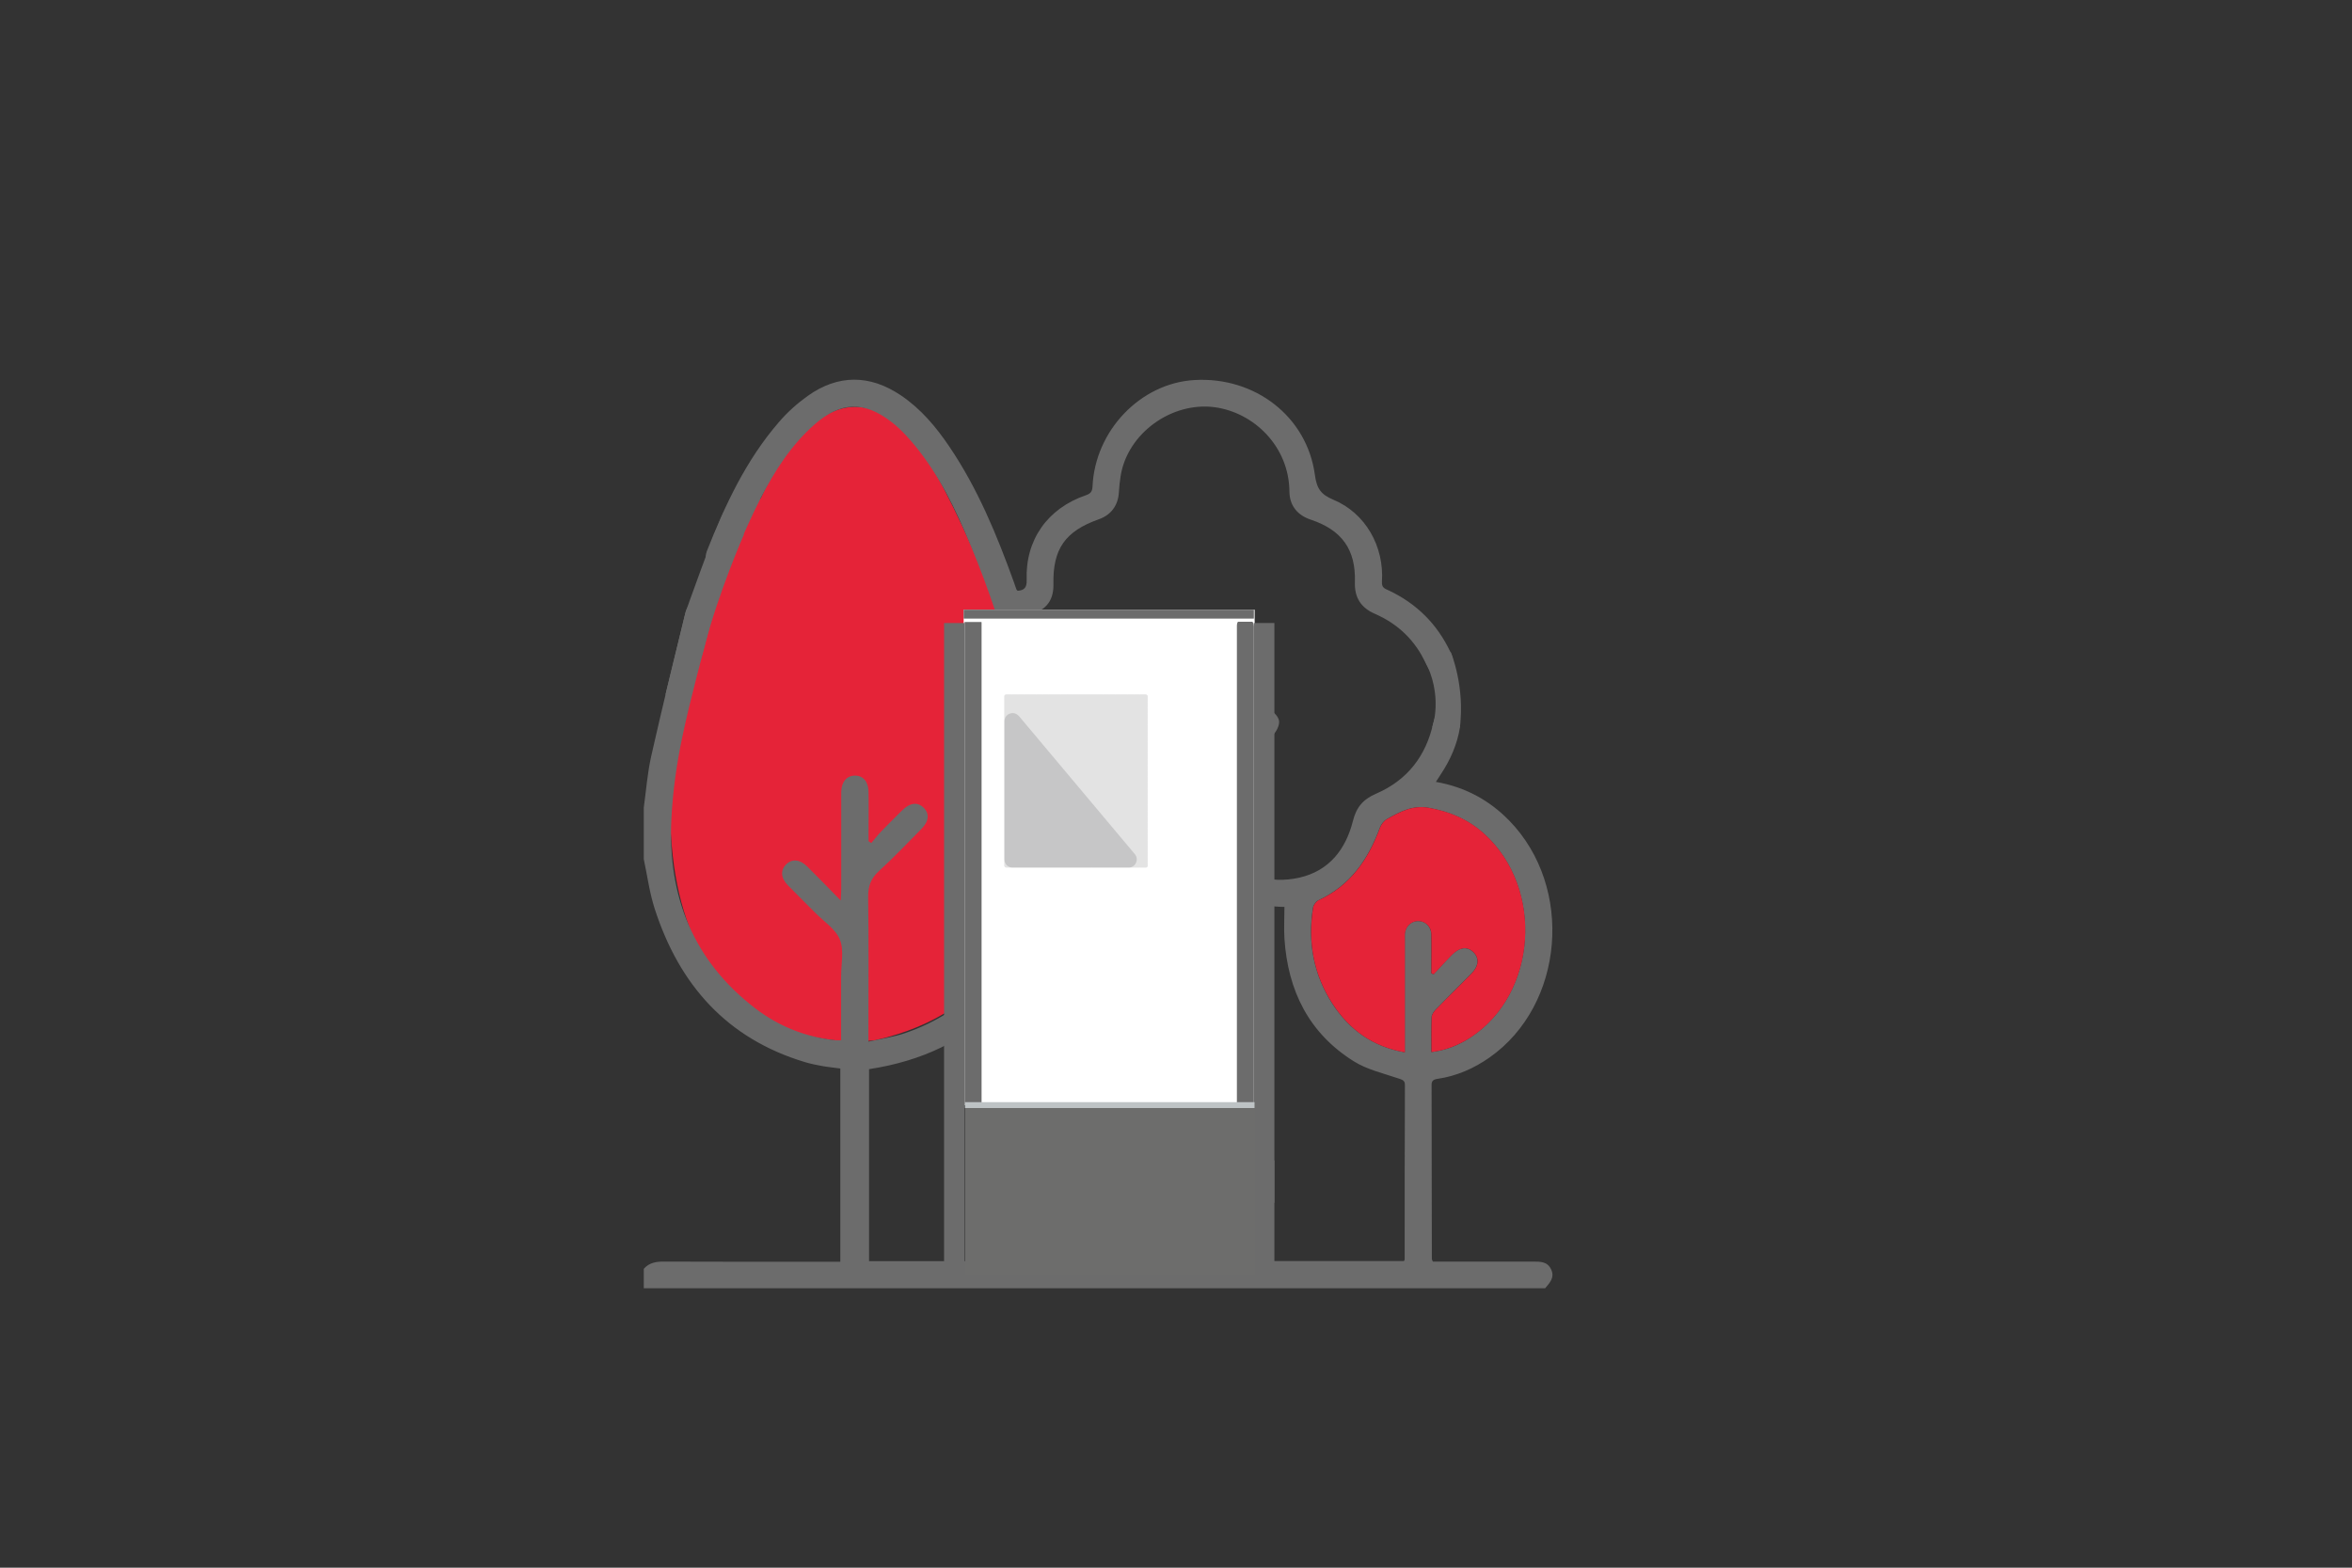 <?xml version="1.0" encoding="UTF-8"?> <svg xmlns="http://www.w3.org/2000/svg" xmlns:xlink="http://www.w3.org/1999/xlink" id="a" viewBox="0 0 180 120"><rect x="0" y="0" width="180" height="120" fill="#333333" stroke="none"/><defs><style>.c{fill:#6c6c6c;}.d{fill:#fff;}.e,.f{fill:#59585b;}.f{opacity:.21;}.g{clip-path:url(#b);}.h{fill:none;stroke:#bec3c5;stroke-miterlimit:10;stroke-width:.45px;}.i{fill:#e52338;}.j{fill:#6d6d6c;}.k{opacity:.17;}</style><clipPath id="b"><rect class="e" x="76.87" y="53.17" width="10.95" height="13.23" rx=".12" ry=".12"></rect></clipPath></defs><g><path class="i" d="M58.22,38.15s6.46-15.27,14.02-.73c7.56,14.54,13.35,37.97-5.23,42.2,0,0-14.59,2.28-15.67-15.79-1.08-18.07,6.87-25.68,6.87-25.68Z"></path><g><g><path class="c" d="M49.27,61.81c.18-1.32,.28-2.65,.57-3.94,.83-3.67,1.72-7.33,2.62-10.98,.17-.71,.71-.99,1.33-.82,.57,.16,.82,.71,.64,1.42-.74,2.95-1.57,5.88-2.2,8.86-.44,2.09-.75,4.24-.85,6.37-.29,5.87,1.67,10.83,6.44,14.48,1.81,1.38,3.88,2.2,6.16,2.43,.11,.01,.21,0,.39,0,0-1.66,0-3.28,0-4.9,0-.95,.24-2-.1-2.82-.33-.81-1.25-1.39-1.91-2.07-.68-.69-1.38-1.37-2.06-2.07-.55-.56-.59-1.16-.13-1.61,.45-.44,1.04-.39,1.61,.17,.82,.81,1.62,1.64,2.56,2.6,.02-.4,.04-.62,.04-.85,0-2.33,0-4.66,0-6.99,0-.16,0-.32,0-.48,.02-.77,.42-1.24,1.05-1.24,.63,0,1.03,.46,1.04,1.25,.02,1.04,0,2.08,0,3.12,0,.22,0,.44,0,.65l.21,.14c.26-.3,.5-.62,.77-.9,.52-.54,1.05-1.06,1.58-1.59,.61-.6,1.18-.67,1.65-.22,.47,.46,.42,1.05-.18,1.65-1.07,1.08-2.11,2.18-3.23,3.2-.63,.57-.84,1.17-.83,2.01,.05,3.35,.02,6.7,.02,10.05v1c1-.22,1.94-.35,2.81-.65,4.92-1.69,7.88-5.25,9.45-10.07,.87-2.67,.91-5.41,.58-8.18-.83-7-2.67-13.72-5.48-20.17-1.16-2.66-2.51-5.21-4.51-7.36-.34-.36-.7-.71-1.1-1.01-2.08-1.61-3.88-1.54-5.86,.19-1.8,1.58-3.06,3.56-4.14,5.66-.73,1.42-1.35,2.9-2.02,4.36-.08,.16-.12,.34-.21,.5-.29,.53-.8,.74-1.31,.54-.53-.21-.8-.77-.58-1.34,1.4-3.54,3-6.98,5.52-9.89,.64-.75,1.4-1.43,2.2-2,2.32-1.66,4.76-1.65,7.13-.05,1.53,1.03,2.69,2.41,3.71,3.92,2.18,3.22,3.65,6.79,4.96,10.43,.06,.17,.11,.34,.18,.51,.01,.04,.06,.06,.09,.1,.51-.03,.71-.25,.69-.82-.11-3.07,1.6-5.49,4.53-6.49,.34-.12,.49-.26,.51-.66,.19-4.29,3.67-7.92,7.8-8.16,4.64-.27,8.62,2.8,9.22,7.27,.14,1.03,.45,1.49,1.41,1.89,2.47,1.03,3.9,3.58,3.72,6.29-.03,.46,.24,.52,.51,.65,2.15,1.01,3.73,2.59,4.74,4.74,.37,.8,.22,1.4-.38,1.68-.59,.27-1.12,.02-1.48-.77-.82-1.79-2.13-3.07-3.92-3.85-1.08-.47-1.58-1.25-1.54-2.44,.08-2.48-1-3.98-3.37-4.77-1.03-.34-1.63-1.08-1.64-2.16-.03-3.45-2.72-6.05-5.73-6.45-3.28-.43-6.67,1.99-7.19,5.28-.06,.4-.11,.81-.13,1.21-.05,1.01-.59,1.76-1.54,2.09-2.57,.91-3.53,2.27-3.47,4.97,.02,1.06-.41,1.82-1.38,2.17-.67,.25-.73,.57-.54,1.21,1.15,3.71,2.04,7.49,2.53,11.35,.2,1.57,.21,3.16,.33,4.73,.02,.28,.06,.6,.21,.82,2.32,3.41,7.04,2.78,9.17,.11,.11-.14,.17-.37,.17-.56,.01-1.86,.02-3.71,0-5.57,0-.27-.18-.6-.38-.81-1.26-1.3-2.55-2.57-3.83-3.85-.59-.59-.65-1.21-.2-1.66,.45-.45,1.07-.38,1.66,.21,.86,.86,1.71,1.74,2.69,2.73,.03-.33,.07-.51,.07-.69,0-1.22,0-2.44,0-3.67,0-.89,.39-1.39,1.04-1.39,.66,0,1.05,.51,1.05,1.38,0,1.83,0,3.67,0,5.5,0,.22,0,.43,0,.86,1.06-1.07,1.95-2.02,2.91-2.9,.26-.23,.76-.38,1.09-.29,.29,.07,.65,.5,.68,.8,.03,.34-.2,.78-.45,1.05-1.23,1.29-2.51,2.55-3.78,3.8-.31,.31-.47,.61-.45,1.06,.03,1.11-.01,2.22,.03,3.33,.01,.3,.14,.67,.35,.89,1.6,1.69,3.58,2.36,5.85,1.85,2.28-.52,3.55-2.16,4.1-4.34,.26-1.05,.78-1.66,1.78-2.09,2.38-1.03,3.82-2.88,4.37-5.42,.17-.77,.62-1.19,1.21-1.1,.64,.1,.96,.64,.83,1.45-.21,1.29-.72,2.46-1.44,3.55-.12,.18-.24,.37-.4,.62,2.23,.39,4.08,1.39,5.62,2.97,4.96,5.1,4.21,14.11-1.52,18.13-1.2,.84-2.52,1.42-3.97,1.63-.33,.05-.47,.15-.46,.5,.01,4.43,.01,8.87,.02,13.3,0,.04,.03,.08,.08,.19h3.41c1.4,0,2.81,0,4.21,0,.58,0,1.15-.03,1.44,.62,.27,.61-.12,1.01-.47,1.42H49.27v-1.49c.42-.47,.95-.56,1.57-.55,4.25,.02,8.51,.01,12.76,.01h.71v-14.79c-.5-.07-.95-.11-1.39-.19-.44-.08-.89-.17-1.32-.3-5.98-1.8-9.61-5.92-11.49-11.72-.4-1.23-.57-2.54-.84-3.81v-3.94Zm41.82,34.73v-28.63c-3.38,2-6.64,2.14-9.81-.28-2,7.79-6.51,12.95-14.77,14.21v14.7h24.58Zm16.35,0c.04-.08,.06-.1,.06-.12,0-4.45,0-8.91,.02-13.36,0-.36-.18-.4-.47-.5-1.17-.4-2.42-.68-3.44-1.32-3.44-2.15-5.05-5.41-5.31-9.39-.05-.8,0-1.6,0-2.43-1.93-.02-3.52-.57-5-1.55v28.66h14.15Zm2.11-16.01c1.12-.14,2.1-.53,2.99-1.12,5.09-3.33,5.64-11.38,1.07-15.56-1.22-1.11-2.65-1.73-4.28-2.02-1.24-.22-2.2,.31-3.18,.86-.24,.13-.45,.41-.55,.67-.89,2.42-2.26,4.41-4.68,5.54-.2,.09-.41,.37-.44,.59-.41,2.62,.04,5.09,1.48,7.33,1.3,2,3.09,3.3,5.55,3.73v-.79c0-2.6,0-5.2,0-7.81,0-.16,0-.32,0-.47,.05-.56,.48-.98,1.02-.98,.54,0,.99,.42,1,.99,.02,1,0,2.01,0,3.01l.18,.08c.46-.49,.91-1,1.39-1.48,.61-.61,1.18-.68,1.66-.21,.47,.46,.41,1.07-.18,1.66-.89,.9-1.8,1.79-2.68,2.7-.16,.16-.33,.4-.34,.61-.04,.88-.02,1.76-.02,2.68Z"></path><path class="i" d="M109.55,80.54c0-.92-.02-1.8,.02-2.68,0-.21,.18-.45,.34-.61,.88-.91,1.79-1.79,2.68-2.7,.59-.59,.64-1.2,.18-1.66-.47-.47-1.05-.4-1.66,.21-.47,.48-.92,.98-1.39,1.48l-.18-.08c0-1,.02-2.01,0-3.01-.01-.57-.47-.98-1-.99-.54,0-.97,.41-1.02,.98-.01,.16,0,.32,0,.47,0,2.6,0,5.2,0,7.81v.79c-2.46-.42-4.25-1.72-5.55-3.73-1.45-2.24-1.89-4.71-1.48-7.33,.03-.22,.24-.5,.44-.59,2.42-1.12,3.79-3.12,4.68-5.54,.1-.26,.31-.54,.55-.67,.98-.55,1.94-1.08,3.18-.86,1.63,.29,3.06,.9,4.28,2.02,4.57,4.18,4.02,12.23-1.07,15.56-.89,.58-1.87,.98-2.99,1.12Z"></path></g><path class="c" d="M56.93,40.91s-1.97,4.51-3,8.54c-1.03,4.04-3,3.72-3,3.72l1.53-6.29s2.14-6.07,2.93-7.7"></path></g></g><rect class="d" x="73.75" y="46.67" width="22.27" height="37.92"></rect><rect class="c" x="68.64" y="97.59" width="32.92" height=".46"></rect><path class="f" d="M77.97,54.8l8.88,10.58c.34,.41,.05,1.03-.48,1.03h-8.88c-.35,0-.62-.28-.62-.62v-10.58c0-.58,.73-.85,1.1-.4Z"></path><g class="k"><g><rect class="e" x="76.87" y="53.17" width="10.95" height="13.23" rx=".12" ry=".12"></rect><g class="g"><polygon class="e" points="87.82 53.32 87.67 53.17 87.82 53.17 87.82 53.32"></polygon><polygon class="e" points="87.82 53.76 87.2 53.17 87.67 53.17 87.82 53.32 87.82 53.76"></polygon><polygon class="e" points="87.82 54.2 86.74 53.17 87.2 53.17 87.82 53.76 87.82 54.2"></polygon><polygon class="e" points="87.82 54.64 86.27 53.17 86.74 53.17 87.82 54.2 87.82 54.64"></polygon><polygon class="e" points="87.82 55.08 85.8 53.17 86.27 53.17 87.82 54.64 87.82 55.08"></polygon><polygon class="e" points="87.82 55.52 85.34 53.17 85.8 53.17 87.82 55.08 87.82 55.52"></polygon><polygon class="e" points="87.82 55.96 84.87 53.17 85.34 53.17 87.82 55.52 87.82 55.96"></polygon><polygon class="e" points="87.82 56.4 84.41 53.17 84.87 53.17 87.82 55.96 87.82 56.4"></polygon><polygon class="e" points="87.82 56.84 83.94 53.17 84.41 53.17 87.82 56.4 87.82 56.84"></polygon><polygon class="e" points="87.82 57.28 83.48 53.17 83.94 53.17 87.82 56.84 87.82 57.28"></polygon><polygon class="e" points="87.82 57.71 83.01 53.17 83.48 53.17 87.82 57.28 87.82 57.71"></polygon><polygon class="e" points="87.82 58.15 82.55 53.17 83.01 53.17 87.82 57.71 87.82 58.15"></polygon><polygon class="e" points="87.82 58.59 82.08 53.17 82.55 53.17 87.82 58.15 87.82 58.59"></polygon><polygon class="e" points="87.82 59.03 81.62 53.17 82.08 53.17 87.82 58.59 87.82 59.03"></polygon><polygon class="e" points="87.82 59.47 81.15 53.17 81.62 53.17 87.82 59.03 87.82 59.47"></polygon><polygon class="e" points="87.82 59.91 80.68 53.17 81.15 53.17 87.82 59.47 87.82 59.91"></polygon><polygon class="e" points="87.82 60.35 80.22 53.17 80.68 53.17 87.82 59.91 87.82 60.35"></polygon><polygon class="e" points="87.82 60.79 79.75 53.17 80.22 53.17 87.82 60.35 87.82 60.79"></polygon><polygon class="e" points="87.82 61.23 79.29 53.17 79.75 53.17 87.82 60.79 87.82 61.23"></polygon><polygon class="e" points="87.82 61.67 78.82 53.17 79.29 53.17 87.82 61.23 87.82 61.67"></polygon><polygon class="e" points="87.82 62.11 78.36 53.17 78.82 53.17 87.82 61.67 87.82 62.11"></polygon><polygon class="e" points="87.82 62.55 77.89 53.17 78.36 53.17 87.82 62.11 87.82 62.55"></polygon><polygon class="e" points="87.82 62.99 77.43 53.17 77.89 53.17 87.82 62.55 87.82 62.99"></polygon><polygon class="e" points="87.82 63.43 76.96 53.17 77.43 53.17 87.82 62.99 87.82 63.43"></polygon><polygon class="e" points="87.82 63.87 76.87 53.53 76.87 53.17 76.96 53.17 87.82 63.43 87.82 63.87"></polygon><polygon class="e" points="87.82 64.31 76.87 53.97 76.87 53.53 87.82 63.87 87.82 64.31"></polygon><polygon class="e" points="87.82 64.74 76.87 54.41 76.87 53.97 87.82 64.31 87.82 64.74"></polygon><polygon class="e" points="87.82 65.18 76.87 54.85 76.87 54.41 87.82 64.74 87.82 65.18"></polygon><polygon class="e" points="87.82 65.62 76.87 55.29 76.87 54.85 87.82 65.18 87.82 65.62"></polygon><polygon class="e" points="87.82 66.06 76.87 55.72 76.87 55.29 87.82 65.62 87.82 66.06"></polygon><polygon class="e" points="87.72 66.4 76.87 56.16 76.87 55.72 87.82 66.06 87.82 66.4 87.72 66.4"></polygon><polygon class="e" points="87.25 66.4 76.87 56.6 76.87 56.16 87.72 66.4 87.25 66.4"></polygon><polygon class="e" points="86.79 66.4 76.87 57.04 76.87 56.6 87.25 66.4 86.79 66.4"></polygon><polygon class="e" points="86.32 66.4 76.87 57.48 76.87 57.04 86.79 66.4 86.32 66.4"></polygon><polygon class="e" points="85.86 66.4 76.87 57.92 76.87 57.48 86.32 66.4 85.86 66.4"></polygon><polygon class="e" points="85.39 66.4 76.87 58.36 76.87 57.92 85.86 66.4 85.39 66.4"></polygon><polygon class="e" points="84.92 66.4 76.87 58.8 76.87 58.36 85.39 66.4 84.92 66.4"></polygon><polygon class="e" points="84.46 66.4 76.87 59.24 76.87 58.8 84.92 66.4 84.46 66.4"></polygon><polygon class="e" points="83.99 66.4 76.87 59.68 76.87 59.24 84.46 66.4 83.99 66.4"></polygon><polygon class="e" points="83.53 66.4 76.87 60.12 76.87 59.68 83.99 66.4 83.53 66.4"></polygon><polygon class="e" points="76.87 60.12 83.53 66.4 76.87 66.4 76.87 60.12"></polygon></g></g></g><rect class="c" x="72.25" y="47.69" width="1.57" height="50.46"></rect><path class="c" d="M97.53,47.69v44.38c-.54,0-1.05,.06-1.57,.25V47.69h1.57Z"></path><path class="c" d="M97.53,88.83v9.32h-1.57v-9.41c.52,.07,1.03,.09,1.57,.09Z"></path><path class="c" d="M110.89,97.96v.47H60.83c-.17-.15-.35-.29-.52-.47h50.58Z"></path><rect class="c" x="73.82" y="47.61" width="1.3" height="36.98" rx=".03" ry=".03"></rect><path class="c" d="M95.96,47.91v37.27c-.45,.16-.87,.32-1.3,.58V47.91c0-.16,.04-.32,.11-.32h1.05c.07,0,.13,.16,.13,.32Z"></path><path class="c" d="M95.43,78.52s-.04,.02-.04,.04c0-.02,.02-.02,.02-.04h.02Z"></path><rect class="c" x="73.75" y="46.67" width="22.21" height=".68"></rect><line class="c" x1="111.59" y1="98.24" x2="111.78" y2="98.42"></line><rect class="j" x="73.86" y="84.59" width="22.16" height="13.01"></rect><line class="h" x1="73.85" y1="84.59" x2="96.01" y2="84.59"></line><path class="c" d="M111.04,49.94s1.09,2.61,.68,5.74h-2.11s.89-2.43-.62-5.2c-1.5-2.77,2.05-.54,2.05-.54Z"></path></svg> 
